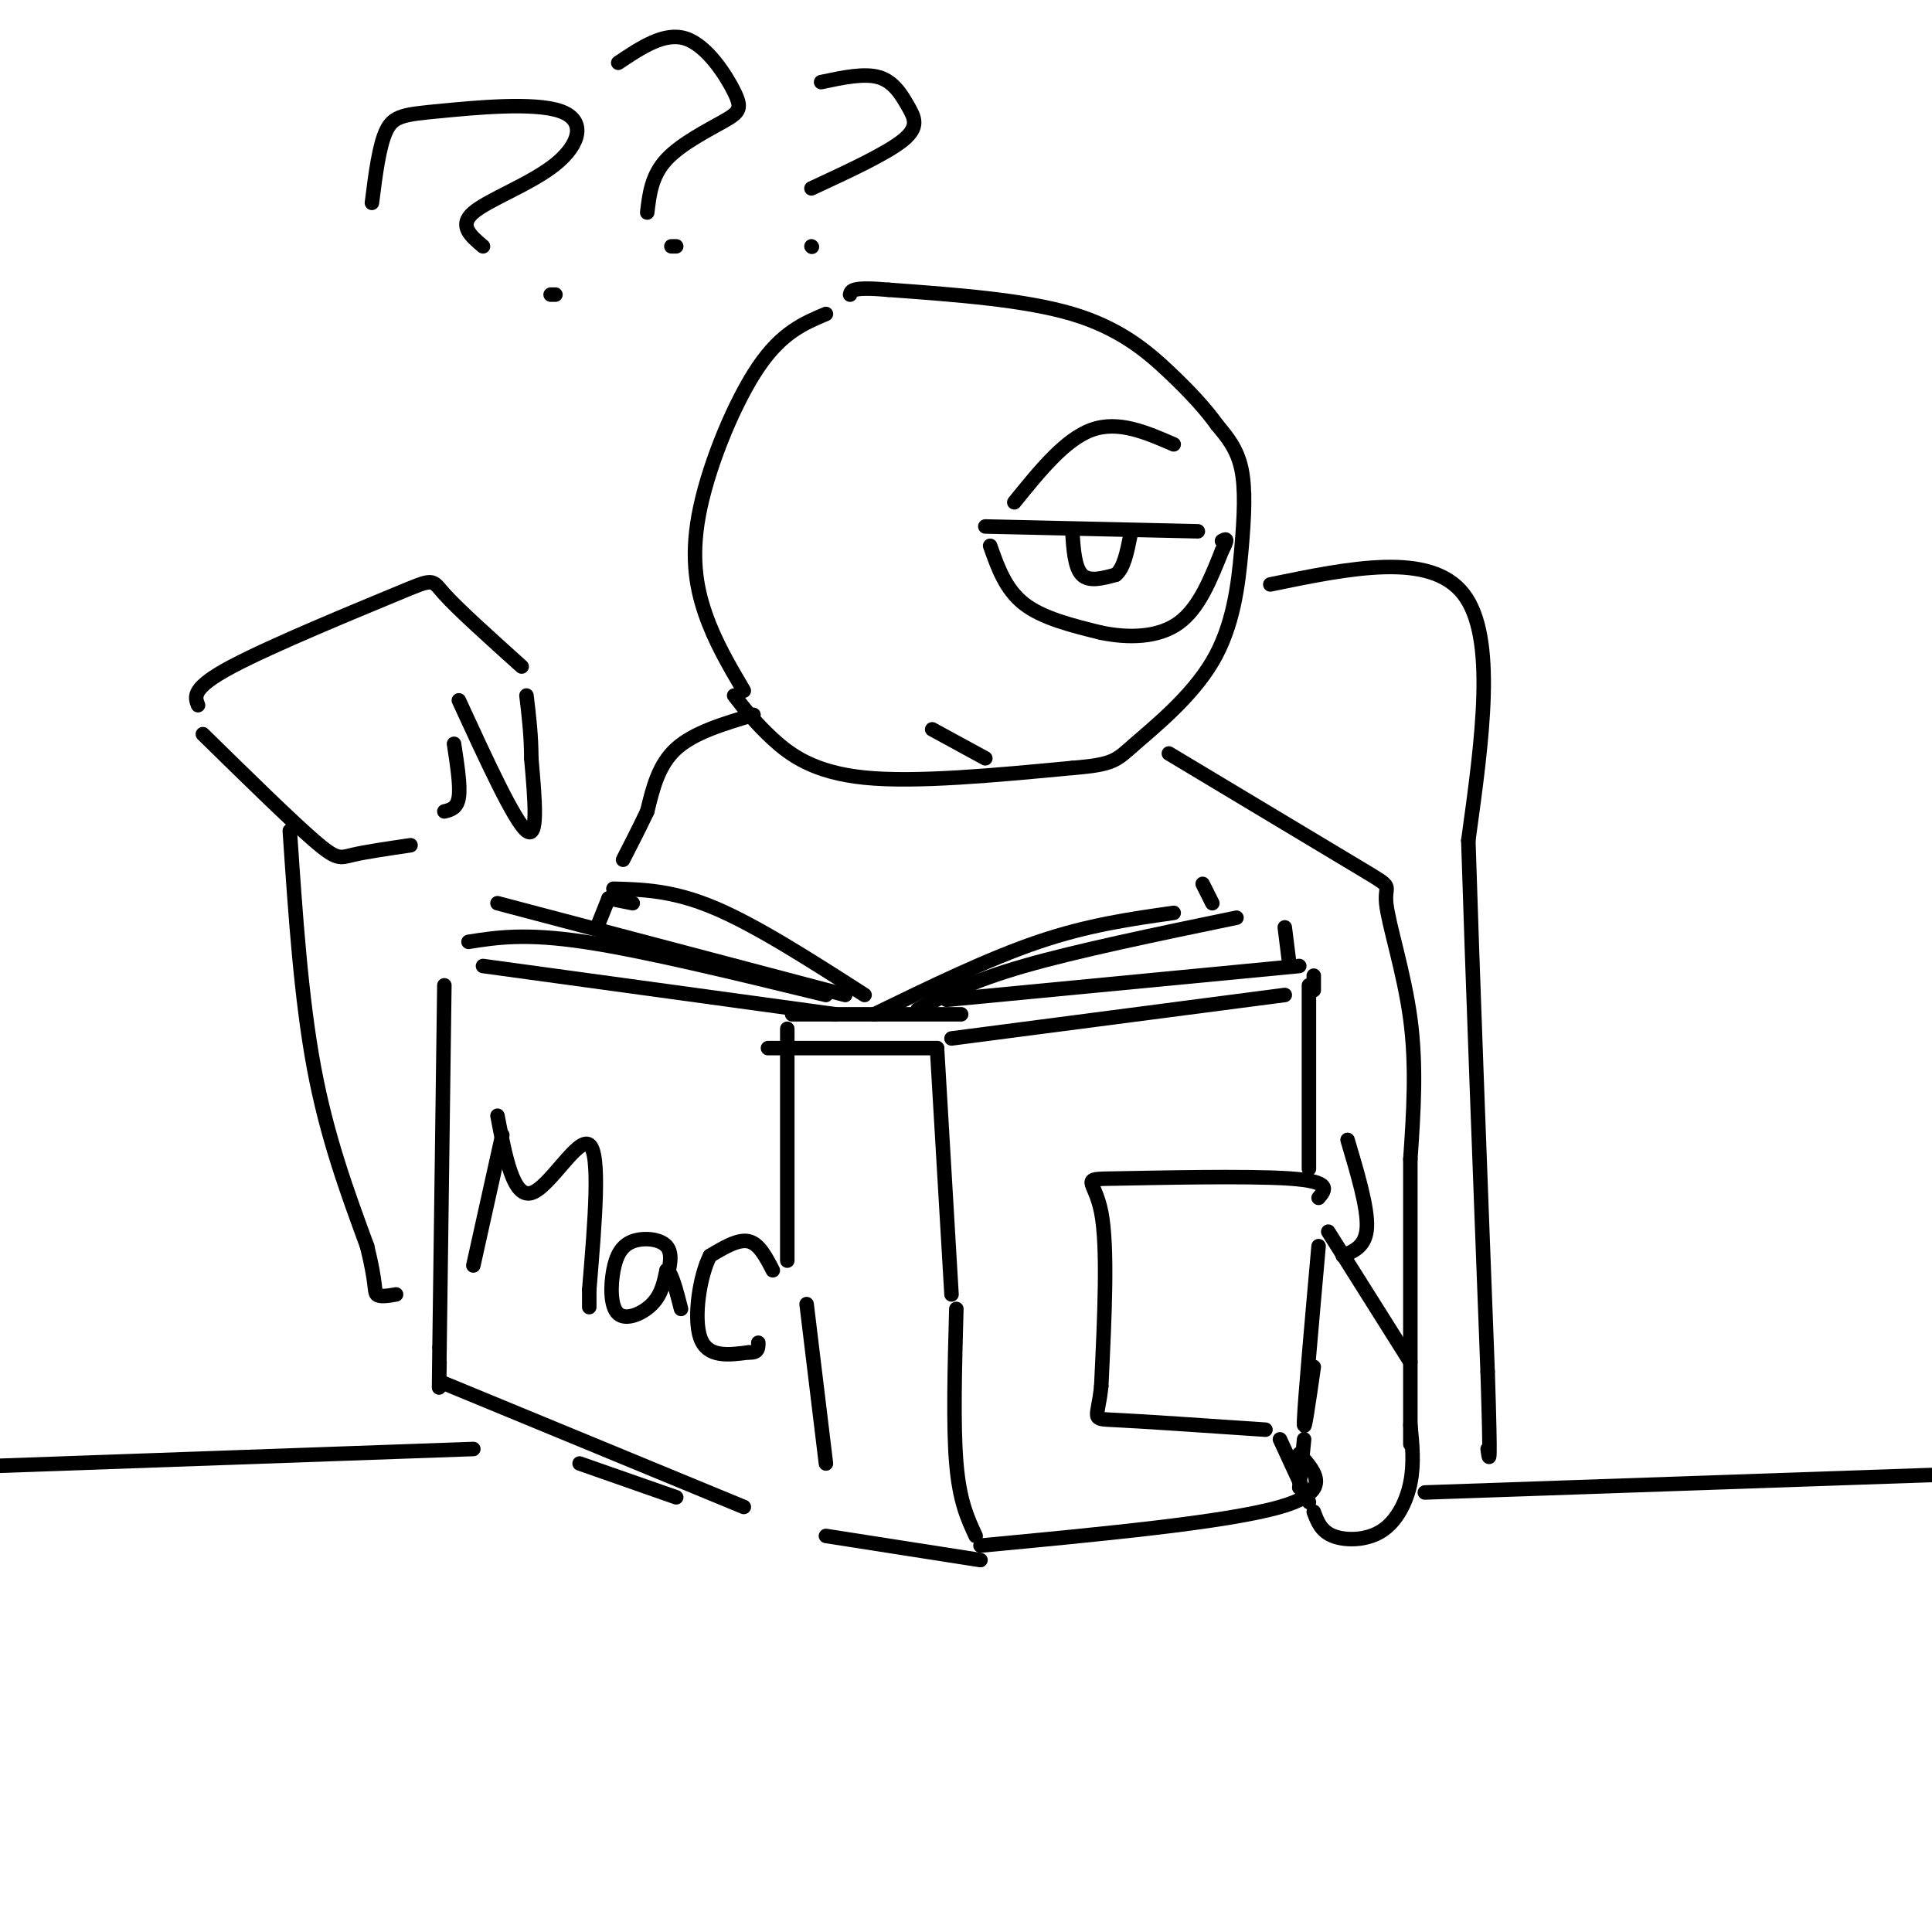 <svg viewBox='0 0 400 400' version='1.1' xmlns='http://www.w3.org/2000/svg' xmlns:xlink='http://www.w3.org/1999/xlink'><g fill='none' stroke='rgb(0,0,0)' stroke-width='3' stroke-linecap='round' stroke-linejoin='round'><path d='M171,65c-4.577,1.929 -9.155,3.857 -14,11c-4.845,7.143 -9.958,19.500 -12,29c-2.042,9.500 -1.012,16.143 1,22c2.012,5.857 5.006,10.929 8,16'/><path d='M152,144c2.222,2.867 4.444,5.733 8,9c3.556,3.267 8.444,6.933 19,8c10.556,1.067 26.778,-0.467 43,-2'/><path d='M222,159c8.719,-0.719 9.016,-1.516 13,-5c3.984,-3.484 11.656,-9.656 16,-17c4.344,-7.344 5.362,-15.862 6,-23c0.638,-7.138 0.897,-12.897 0,-17c-0.897,-4.103 -2.948,-6.552 -5,-9'/><path d='M252,88c-2.298,-3.226 -5.542,-6.792 -10,-11c-4.458,-4.208 -10.131,-9.060 -20,-12c-9.869,-2.940 -23.935,-3.970 -38,-5'/><path d='M184,60c-7.667,-0.667 -7.833,0.167 -8,1'/><path d='M204,109c0.000,0.000 44.000,1.000 44,1'/><path d='M205,113c1.583,4.500 3.167,9.000 7,12c3.833,3.000 9.917,4.500 16,6'/><path d='M228,131c5.644,1.156 11.756,1.044 16,-2c4.244,-3.044 6.622,-9.022 9,-15'/><path d='M253,114c1.500,-2.833 0.750,-2.417 0,-2'/><path d='M222,110c0.250,3.750 0.500,7.500 2,9c1.500,1.500 4.250,0.750 7,0'/><path d='M231,119c1.667,-1.333 2.333,-4.667 3,-8'/><path d='M210,104c5.250,-6.500 10.500,-13.000 16,-15c5.500,-2.000 11.250,0.500 17,3'/><path d='M193,151c0.000,0.000 11.000,6.000 11,6'/><path d='M77,42c0.752,-5.958 1.503,-11.915 3,-15c1.497,-3.085 3.738,-3.296 11,-4c7.262,-0.704 19.544,-1.900 25,0c5.456,1.900 4.084,6.896 -1,11c-5.084,4.104 -13.881,7.315 -17,10c-3.119,2.685 -0.559,4.842 2,7'/><path d='M114,61c0.000,0.000 1.000,0.000 1,0'/><path d='M128,13c4.813,-3.223 9.627,-6.447 14,-5c4.373,1.447 8.306,7.563 10,11c1.694,3.437 1.148,4.195 -2,6c-3.148,1.805 -8.900,4.659 -12,8c-3.100,3.341 -3.550,7.171 -4,11'/><path d='M139,51c0.000,0.000 1.000,0.000 1,0'/><path d='M170,17c4.476,-0.952 8.952,-1.905 12,-1c3.048,0.905 4.667,3.667 6,6c1.333,2.333 2.381,4.238 -1,7c-3.381,2.762 -11.190,6.381 -19,10'/><path d='M168,51c0.000,0.000 0.100,0.100 0.1,0.1'/><path d='M163,213c0.000,0.000 0.000,48.000 0,48'/><path d='M159,217c0.000,0.000 35.000,0.000 35,0'/><path d='M194,217c0.000,0.000 3.000,51.000 3,51'/><path d='M197,215c0.000,0.000 69.000,-9.000 69,-9'/><path d='M271,204c0.000,0.000 0.000,38.000 0,38'/><path d='M164,210c0.000,0.000 35.000,0.000 35,0'/><path d='M181,210c11.833,-5.750 23.667,-11.500 34,-15c10.333,-3.500 19.167,-4.750 28,-6'/><path d='M190,209c5.500,-2.917 11.000,-5.833 22,-9c11.000,-3.167 27.500,-6.583 44,-10'/><path d='M196,207c0.000,0.000 73.000,-7.000 73,-7'/><path d='M272,202c0.000,0.000 0.000,3.000 0,3'/><path d='M266,192c0.000,0.000 1.000,8.000 1,8'/><path d='M249,183c0.000,0.000 2.000,4.000 2,4'/><path d='M179,206c-11.167,-7.167 -22.333,-14.333 -31,-18c-8.667,-3.667 -14.833,-3.833 -21,-4'/><path d='M175,206c0.000,0.000 -72.000,-19.000 -72,-19'/><path d='M171,206c-18.833,-4.583 -37.667,-9.167 -50,-11c-12.333,-1.833 -18.167,-0.917 -24,0'/><path d='M173,210c0.000,0.000 -73.000,-10.000 -73,-10'/><path d='M131,187c0.000,0.000 -5.000,-1.000 -5,-1'/><path d='M126,186c0.000,0.000 -2.000,5.000 -2,5'/><path d='M95,145c5.750,12.500 11.500,25.000 14,27c2.500,2.000 1.750,-6.500 1,-15'/><path d='M110,157c0.000,-4.667 -0.500,-8.833 -1,-13'/><path d='M108,138c-6.601,-5.940 -13.202,-11.881 -16,-15c-2.798,-3.119 -1.792,-3.417 -10,0c-8.208,3.417 -25.631,10.548 -34,15c-8.369,4.452 -7.685,6.226 -7,8'/><path d='M42,152c9.089,8.911 18.178,17.822 23,22c4.822,4.178 5.378,3.622 8,3c2.622,-0.622 7.311,-1.311 12,-2'/><path d='M94,154c0.667,4.333 1.333,8.667 1,11c-0.333,2.333 -1.667,2.667 -3,3'/><path d='M242,156c16.488,9.893 32.976,19.786 40,24c7.024,4.214 4.583,2.750 5,7c0.417,4.250 3.690,14.214 5,24c1.310,9.786 0.655,19.393 0,29'/><path d='M292,240c0.000,14.667 0.000,36.833 0,59'/><path d='M292,282c0.000,0.000 -17.000,-27.000 -17,-27'/><path d='M273,248c1.446,-1.696 2.893,-3.393 -6,-4c-8.893,-0.607 -28.125,-0.125 -36,0c-7.875,0.125 -4.393,-0.107 -3,7c1.393,7.107 0.696,21.554 0,36'/><path d='M228,287c-0.711,7.067 -2.489,6.733 3,7c5.489,0.267 18.244,1.133 31,2'/><path d='M273,258c-1.417,15.917 -2.833,31.833 -3,36c-0.167,4.167 0.917,-3.417 2,-11'/><path d='M279,236c2.083,7.000 4.167,14.000 4,18c-0.167,4.000 -2.583,5.000 -5,6'/><path d='M265,298c0.000,0.000 6.000,13.000 6,13'/><path d='M270,298c0.000,0.000 -1.000,10.000 -1,10'/><path d='M269,301c3.500,3.917 7.000,7.833 -4,11c-11.000,3.167 -36.500,5.583 -62,8'/><path d='M198,271c-0.333,12.083 -0.667,24.167 0,32c0.667,7.833 2.333,11.417 4,15'/><path d='M167,270c0.000,0.000 4.000,33.000 4,33'/><path d='M171,318c0.000,0.000 32.000,5.000 32,5'/><path d='M104,235c0.000,0.000 -6.000,27.000 -6,27'/><path d='M103,231c1.622,8.533 3.244,17.067 7,16c3.756,-1.067 9.644,-11.733 12,-10c2.356,1.733 1.178,15.867 0,30'/><path d='M122,267c0.000,5.333 0.000,3.667 0,2'/><path d='M138,265c0.677,-2.738 1.354,-5.475 0,-7c-1.354,-1.525 -4.738,-1.837 -7,-1c-2.262,0.837 -3.400,2.822 -4,6c-0.600,3.178 -0.662,7.548 1,9c1.662,1.452 5.046,-0.014 7,-2c1.954,-1.986 2.477,-4.493 3,-7'/><path d='M138,263c1.000,0.167 2.000,4.083 3,8'/><path d='M160,263c-1.417,-2.750 -2.833,-5.500 -5,-6c-2.167,-0.500 -5.083,1.250 -8,3'/><path d='M147,260c-2.133,4.111 -3.467,12.889 -2,17c1.467,4.111 5.733,3.556 10,3'/><path d='M155,280c2.000,0.167 2.000,-0.917 2,-2'/><path d='M92,204c0.000,0.000 -1.000,75.000 -1,75'/><path d='M91,279c-0.167,13.000 -0.083,8.000 0,3'/><path d='M91,286c0.000,0.000 63.000,26.000 63,26'/><path d='M120,303c0.000,0.000 20.000,7.000 20,7'/><path d='M60,172c1.167,17.333 2.333,34.667 5,49c2.667,14.333 6.833,25.667 11,37'/><path d='M76,258c1.978,7.978 1.422,9.422 2,10c0.578,0.578 2.289,0.289 4,0'/><path d='M156,148c-6.167,1.833 -12.333,3.667 -16,7c-3.667,3.333 -4.833,8.167 -6,13'/><path d='M134,168c-1.833,3.833 -3.417,6.917 -5,10'/><path d='M272,313c0.738,2.000 1.476,4.000 4,5c2.524,1.000 6.833,1.000 10,-1c3.167,-2.000 5.190,-6.000 6,-10c0.810,-4.000 0.405,-8.000 0,-12'/><path d='M295,309c0.000,0.000 116.000,-4.000 116,-4'/><path d='M98,300c0.000,0.000 -113.000,4.000 -113,4'/><path d='M263,121c16.583,-3.417 33.167,-6.833 40,2c6.833,8.833 3.917,29.917 1,51'/><path d='M304,174c0.833,26.833 2.417,68.417 4,110'/><path d='M308,284c0.667,21.000 0.333,18.500 0,16'/></g>
</svg>